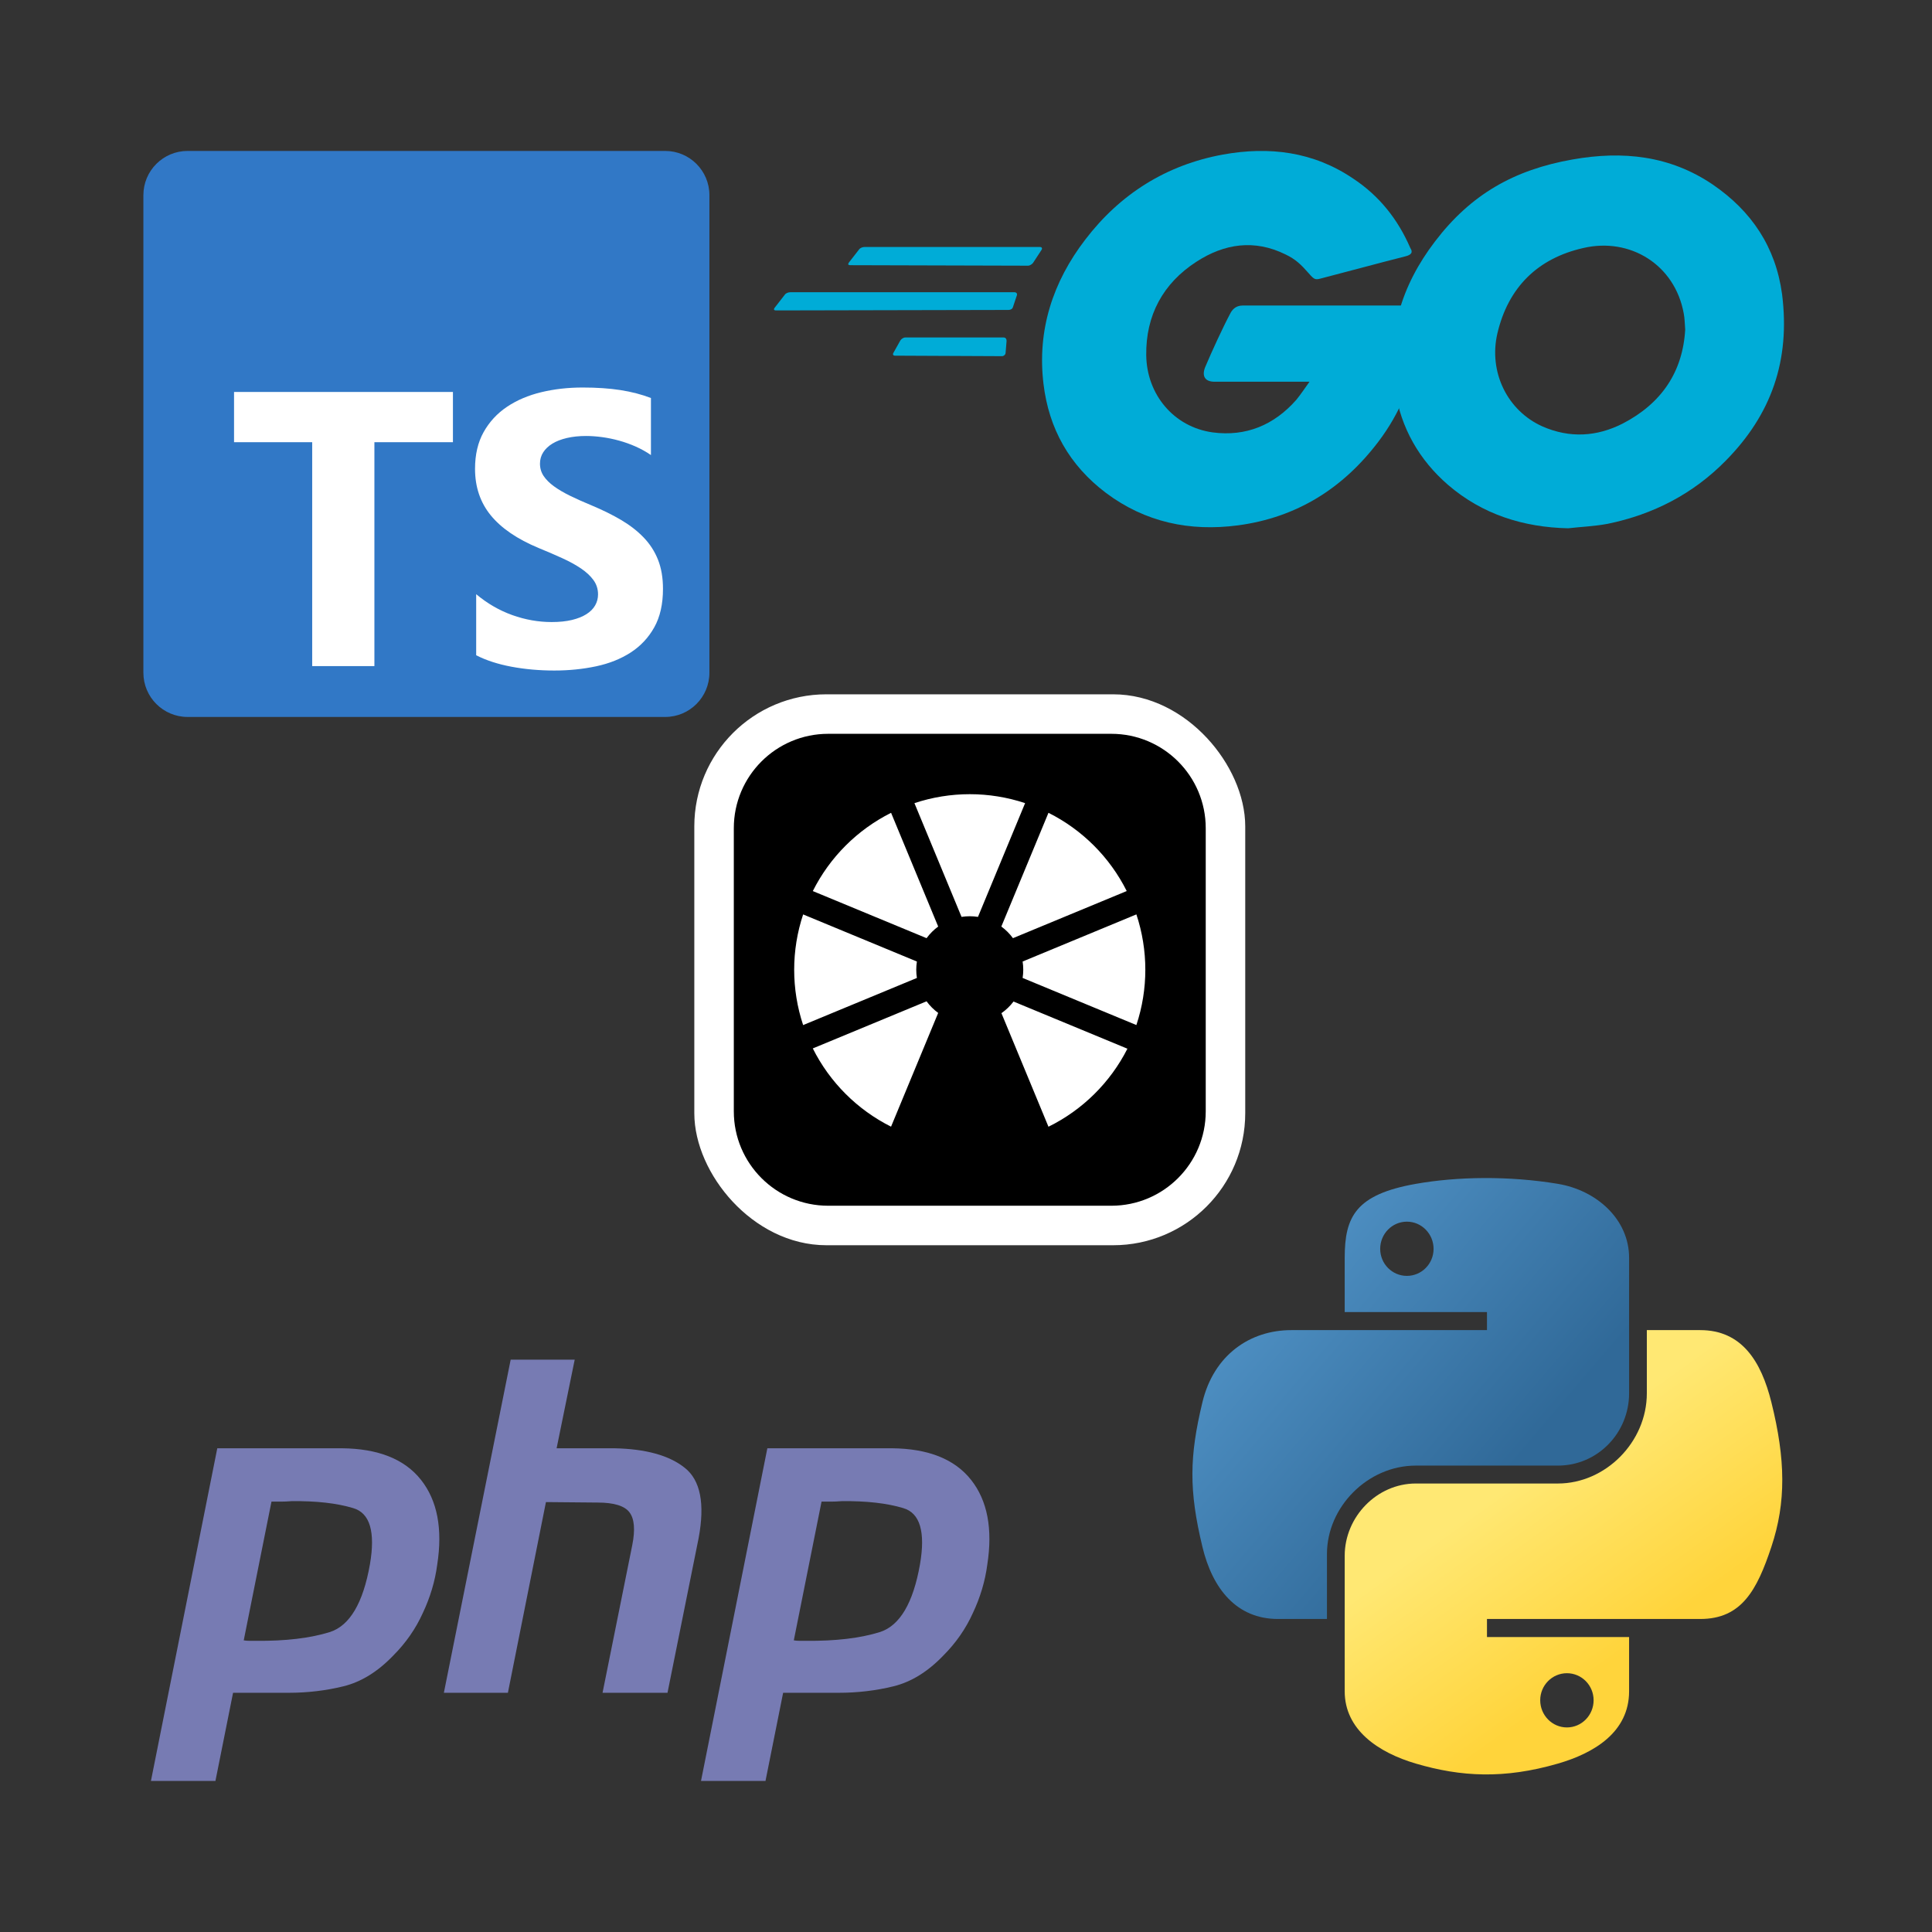 <svg width="256" height="256" viewBox="0 0 256 256" fill="none" xmlns="http://www.w3.org/2000/svg">
<rect x="0" y="0" width="256" height="256" fill="#333333" stroke="none"/>
<rect x="94" y="94" width="69" height="69" rx="15.498" fill="white" stroke="white" stroke-width="4"/>
<path d="M147.259 97.234C154.166 97.234 159.766 102.834 159.766 109.741V147.259C159.766 154.166 154.166 159.766 147.259 159.766H109.741C102.834 159.766 97.234 154.166 97.234 147.259V109.741C97.234 102.834 102.834 97.234 109.741 97.234H147.259ZM134.298 132.709C133.848 133.304 133.307 133.824 132.695 134.251L138.927 149.298C143.441 147.073 147.112 143.445 149.389 138.958L134.298 132.709ZM107.7 138.922C109.948 143.405 113.585 147.042 118.069 149.29L124.314 134.218C123.725 133.787 123.205 133.268 122.774 132.678L107.7 138.922ZM106.42 121.166C104.838 125.925 104.838 131.069 106.419 135.828L121.493 129.584C121.381 128.863 121.381 128.128 121.493 127.407L106.42 121.166ZM135.503 127.406C135.615 128.127 135.615 128.862 135.503 129.583L150.576 135.825C152.157 131.065 152.158 125.922 150.577 121.162L135.503 127.406ZM118.073 107.702C113.588 109.951 109.95 113.588 107.702 118.071L122.775 124.313C123.206 123.723 123.725 123.204 124.315 122.773L118.073 107.702ZM132.682 122.772C133.271 123.203 133.791 123.722 134.222 124.312L149.296 118.068C147.048 113.585 143.411 109.948 138.927 107.701L132.682 122.772ZM135.832 106.419C131.072 104.839 125.928 104.839 121.167 106.421L127.409 121.491C128.131 121.379 128.866 121.379 129.587 121.491L135.832 106.419Z" fill="black"/>
<g clip-path="url(#clip0_20_515)">
<path d="M196.615 156.097C193.392 156.112 190.315 156.387 187.606 156.867C179.628 158.276 178.18 161.226 178.18 166.666V173.852H197.033V176.247H178.18H171.105C165.626 176.247 160.828 179.54 159.327 185.805C157.596 192.986 157.519 197.467 159.327 204.965C160.667 210.547 163.868 214.524 169.347 214.524H175.829V205.91C175.829 199.687 181.213 194.199 187.606 194.199H206.437C211.679 194.199 215.864 189.883 215.864 184.618V166.666C215.864 161.557 211.553 157.719 206.437 156.867C203.199 156.327 199.838 156.082 196.615 156.097ZM186.42 161.876C188.367 161.876 189.957 163.493 189.957 165.48C189.957 167.46 188.367 169.061 186.42 169.061C184.465 169.061 182.882 167.46 182.882 165.48C182.882 163.493 184.465 161.876 186.42 161.876Z" fill="url(#paint0_linear_20_515)"/>
<path d="M218.214 176.247V184.618C218.214 191.109 212.712 196.572 206.437 196.572H187.606C182.448 196.572 178.18 200.986 178.18 206.152V224.104C178.18 229.213 182.623 232.218 187.606 233.684C193.574 235.439 199.297 235.756 206.437 233.684C211.183 232.31 215.863 229.544 215.863 224.104V216.919H197.032V214.524H215.863H225.29C230.769 214.524 232.811 210.702 234.716 204.965C236.684 199.06 236.601 193.381 234.716 185.805C233.362 180.35 230.776 176.247 225.29 176.247H218.214ZM207.623 221.709C209.578 221.709 211.161 223.31 211.161 225.29C211.161 227.278 209.578 228.894 207.623 228.894C205.676 228.894 204.086 227.278 204.086 225.29C204.086 223.31 205.676 221.709 207.623 221.709Z" fill="url(#paint1_linear_20_515)"/>
</g>
<path d="M28.792 191.903H45.268C50.104 191.943 53.609 193.338 55.781 196.083C57.954 198.829 58.671 202.579 57.933 207.334C57.647 209.507 57.011 211.638 56.027 213.728C55.084 215.818 53.773 217.703 52.093 219.384C50.043 221.515 47.85 222.868 45.514 223.442C43.178 224.016 40.759 224.303 38.26 224.303H30.882L28.546 235.984H20L28.792 191.903ZM35.985 198.911L32.296 217.355C32.542 217.396 32.788 217.417 33.034 217.417C33.32 217.417 33.608 217.417 33.895 217.417C37.829 217.457 41.108 217.069 43.731 216.249C46.354 215.388 48.117 212.396 49.019 207.273C49.756 202.969 49.019 200.489 46.805 199.834C44.633 199.178 41.908 198.871 38.628 198.911C38.137 198.952 37.666 198.973 37.214 198.973C36.805 198.973 36.375 198.973 35.923 198.973L35.985 198.911Z" fill="#777BB3"/>
<path d="M67.668 180.16H76.152L73.754 191.903H81.378C85.558 191.985 88.673 192.846 90.723 194.485C92.813 196.124 93.428 199.24 92.567 203.83L88.448 224.303H79.841L83.775 204.752C84.185 202.702 84.062 201.248 83.406 200.387C82.751 199.526 81.337 199.096 79.164 199.096L72.34 199.034L67.299 224.303H58.815L67.668 180.16Z" fill="#777BB3"/>
<path d="M101.678 191.903H118.155C122.991 191.943 126.495 193.338 128.668 196.083C130.841 198.829 131.558 202.579 130.82 207.334C130.533 209.507 129.898 211.638 128.914 213.728C127.971 215.818 126.66 217.703 124.979 219.384C122.93 221.515 120.737 222.868 118.401 223.442C116.065 224.016 113.646 224.303 111.146 224.303H103.769L101.432 235.984H92.887L101.678 191.903ZM108.872 198.911L105.183 217.355C105.429 217.396 105.675 217.417 105.92 217.417C106.207 217.417 106.495 217.417 106.781 217.417C110.716 217.457 113.995 217.069 116.618 216.249C119.241 215.388 121.004 212.396 121.905 207.273C122.643 202.969 121.905 200.489 119.692 199.834C117.519 199.178 114.794 198.871 111.515 198.911C111.023 198.952 110.552 198.973 110.101 198.973C109.692 198.973 109.261 198.973 108.81 198.973L108.872 198.911Z" fill="#777BB3"/>
<path d="M112.657 35.139C112.396 35.139 112.331 35.009 112.462 34.814L113.83 33.054C113.96 32.859 114.286 32.728 114.547 32.728H137.809C138.069 32.728 138.135 32.924 138.004 33.12L136.897 34.814C136.766 35.009 136.44 35.205 136.245 35.205L112.657 35.139Z" fill="#00ACD7"/>
<path d="M102.818 41.134C102.558 41.134 102.492 41.004 102.623 40.808L103.991 39.049C104.121 38.854 104.447 38.723 104.708 38.723H134.421C134.681 38.723 134.812 38.919 134.747 39.114L134.225 40.678C134.16 40.939 133.9 41.069 133.639 41.069L102.818 41.134Z" fill="#00ACD7"/>
<path d="M118.587 47.129C118.326 47.129 118.261 46.933 118.391 46.738L119.304 45.109C119.434 44.913 119.695 44.718 119.955 44.718H132.987C133.248 44.718 133.378 44.913 133.378 45.174L133.248 46.738C133.248 46.999 132.987 47.194 132.792 47.194L118.587 47.129Z" fill="#00ACD7"/>
<path d="M186.222 33.967C182.116 35.009 179.315 35.791 175.275 36.834C174.297 37.094 174.232 37.159 173.385 36.182C172.408 35.074 171.691 34.358 170.323 33.706C166.217 31.686 162.243 32.272 158.529 34.683C154.098 37.55 151.817 41.786 151.882 47.064C151.947 52.276 155.531 56.577 160.679 57.294C165.11 57.88 168.824 56.316 171.756 52.993C172.342 52.276 172.864 51.495 173.515 50.582C171.17 50.582 168.237 50.582 160.94 50.582C159.571 50.582 159.245 49.735 159.701 48.628C160.549 46.608 162.112 43.219 163.025 41.525C163.22 41.134 163.676 40.483 164.654 40.483C167.977 40.483 180.227 40.483 188.372 40.483C188.242 42.242 188.242 44.001 187.981 45.761C187.264 50.452 185.505 54.753 182.638 58.532C177.946 64.722 171.821 68.567 164.067 69.609C157.682 70.456 151.752 69.218 146.539 65.308C141.717 61.66 138.981 56.838 138.264 50.843C137.417 43.741 139.502 37.355 143.802 31.751C148.429 25.691 154.554 21.847 162.047 20.479C168.172 19.371 174.037 20.087 179.315 23.671C182.768 25.952 185.244 29.08 186.873 32.859C187.264 33.445 187.003 33.771 186.222 33.967Z" fill="#00ACD7"/>
<path d="M207.79 70C201.86 69.87 196.452 68.175 191.891 64.266C188.046 60.943 185.635 56.707 184.854 51.69C183.681 44.327 185.701 37.811 190.132 32.012C194.888 25.756 200.622 22.498 208.376 21.13C215.023 19.957 221.278 20.609 226.947 24.453C232.094 27.972 235.287 32.728 236.134 38.984C237.242 47.78 234.701 54.948 228.641 61.073C224.34 65.439 219.062 68.175 213.003 69.413C211.243 69.739 209.484 69.805 207.79 70ZM223.298 43.675C223.233 42.828 223.233 42.177 223.102 41.525C221.93 35.074 216 31.425 209.81 32.859C203.75 34.227 199.84 38.072 198.407 44.197C197.234 49.279 199.71 54.427 204.402 56.512C207.985 58.076 211.569 57.88 215.023 56.121C220.17 53.449 222.972 49.279 223.298 43.675Z" fill="#00ACD7"/>
<g clip-path="url(#clip1_20_515)">
<path d="M88.141 20H24.859C21.623 20 19 22.623 19 25.859V89.141C19 92.377 21.623 95 24.859 95H88.141C91.377 95 94 92.377 94 89.141V25.859C94 22.623 91.377 20 88.141 20Z" fill="#3178C6"/>
<path fill-rule="evenodd" clip-rule="evenodd" d="M63.097 78.733V86.825C64.413 87.499 65.97 88.005 67.766 88.342C69.563 88.679 71.457 88.848 73.448 88.848C75.388 88.848 77.231 88.662 78.977 88.291C80.724 87.92 82.255 87.309 83.571 86.458C84.887 85.607 85.928 84.494 86.696 83.12C87.464 81.746 87.848 80.048 87.848 78.025C87.848 76.558 87.628 75.273 87.19 74.169C86.751 73.064 86.118 72.082 85.291 71.223C84.465 70.363 83.474 69.592 82.318 68.909C81.162 68.227 79.859 67.582 78.408 66.975C77.345 66.536 76.392 66.111 75.548 65.698C74.705 65.285 73.988 64.864 73.397 64.433C72.807 64.004 72.351 63.548 72.031 63.068C71.71 62.587 71.55 62.044 71.55 61.437C71.55 60.881 71.693 60.379 71.98 59.932C72.267 59.486 72.672 59.102 73.195 58.782C73.718 58.462 74.359 58.213 75.118 58.036C75.877 57.859 76.721 57.77 77.649 57.77C78.324 57.77 79.037 57.821 79.787 57.922C80.538 58.023 81.293 58.179 82.052 58.39C82.811 58.601 83.549 58.866 84.267 59.187C84.984 59.507 85.646 59.878 86.253 60.299V52.738C85.022 52.266 83.676 51.917 82.217 51.689C80.757 51.461 79.083 51.348 77.193 51.348C75.27 51.348 73.448 51.554 71.727 51.967C70.006 52.38 68.492 53.025 67.184 53.901C65.877 54.778 64.844 55.895 64.084 57.252C63.325 58.609 62.945 60.232 62.945 62.12C62.945 64.53 63.641 66.587 65.033 68.29C66.425 69.992 68.538 71.434 71.373 72.614C72.486 73.069 73.524 73.515 74.485 73.954C75.447 74.392 76.278 74.847 76.978 75.319C77.678 75.791 78.231 76.305 78.636 76.862C79.041 77.418 79.243 78.05 79.243 78.758C79.243 79.281 79.117 79.766 78.864 80.212C78.611 80.659 78.227 81.047 77.712 81.376C77.198 81.704 76.556 81.961 75.789 82.147C75.021 82.332 74.123 82.425 73.094 82.425C71.339 82.425 69.601 82.117 67.88 81.502C66.159 80.886 64.565 79.964 63.097 78.733ZM49.61 58.596H60.016V51.934H31.012V58.596H41.367V88.262H49.61V58.596Z" fill="white"/>
</g>
<defs>
<linearGradient id="paint0_linear_20_515" x1="158" y1="156.097" x2="201.472" y2="193.141" gradientUnits="userSpaceOnUse">
<stop stop-color="#5A9FD4"/>
<stop offset="1" stop-color="#306998"/>
</linearGradient>
<linearGradient id="paint1_linear_20_515" x1="207.17" y1="224.686" x2="191.574" y2="202.831" gradientUnits="userSpaceOnUse">
<stop stop-color="#FFD43B"/>
<stop offset="1" stop-color="#FFE873"/>
</linearGradient>
<clipPath id="clip0_20_515">
<rect width="78.161" height="94.69" fill="white" transform="translate(158 156.097)"/>
</clipPath>
<clipPath id="clip1_20_515">
<rect width="75" height="75" fill="white" transform="translate(19 20)"/>
</clipPath>
</defs>
</svg>

